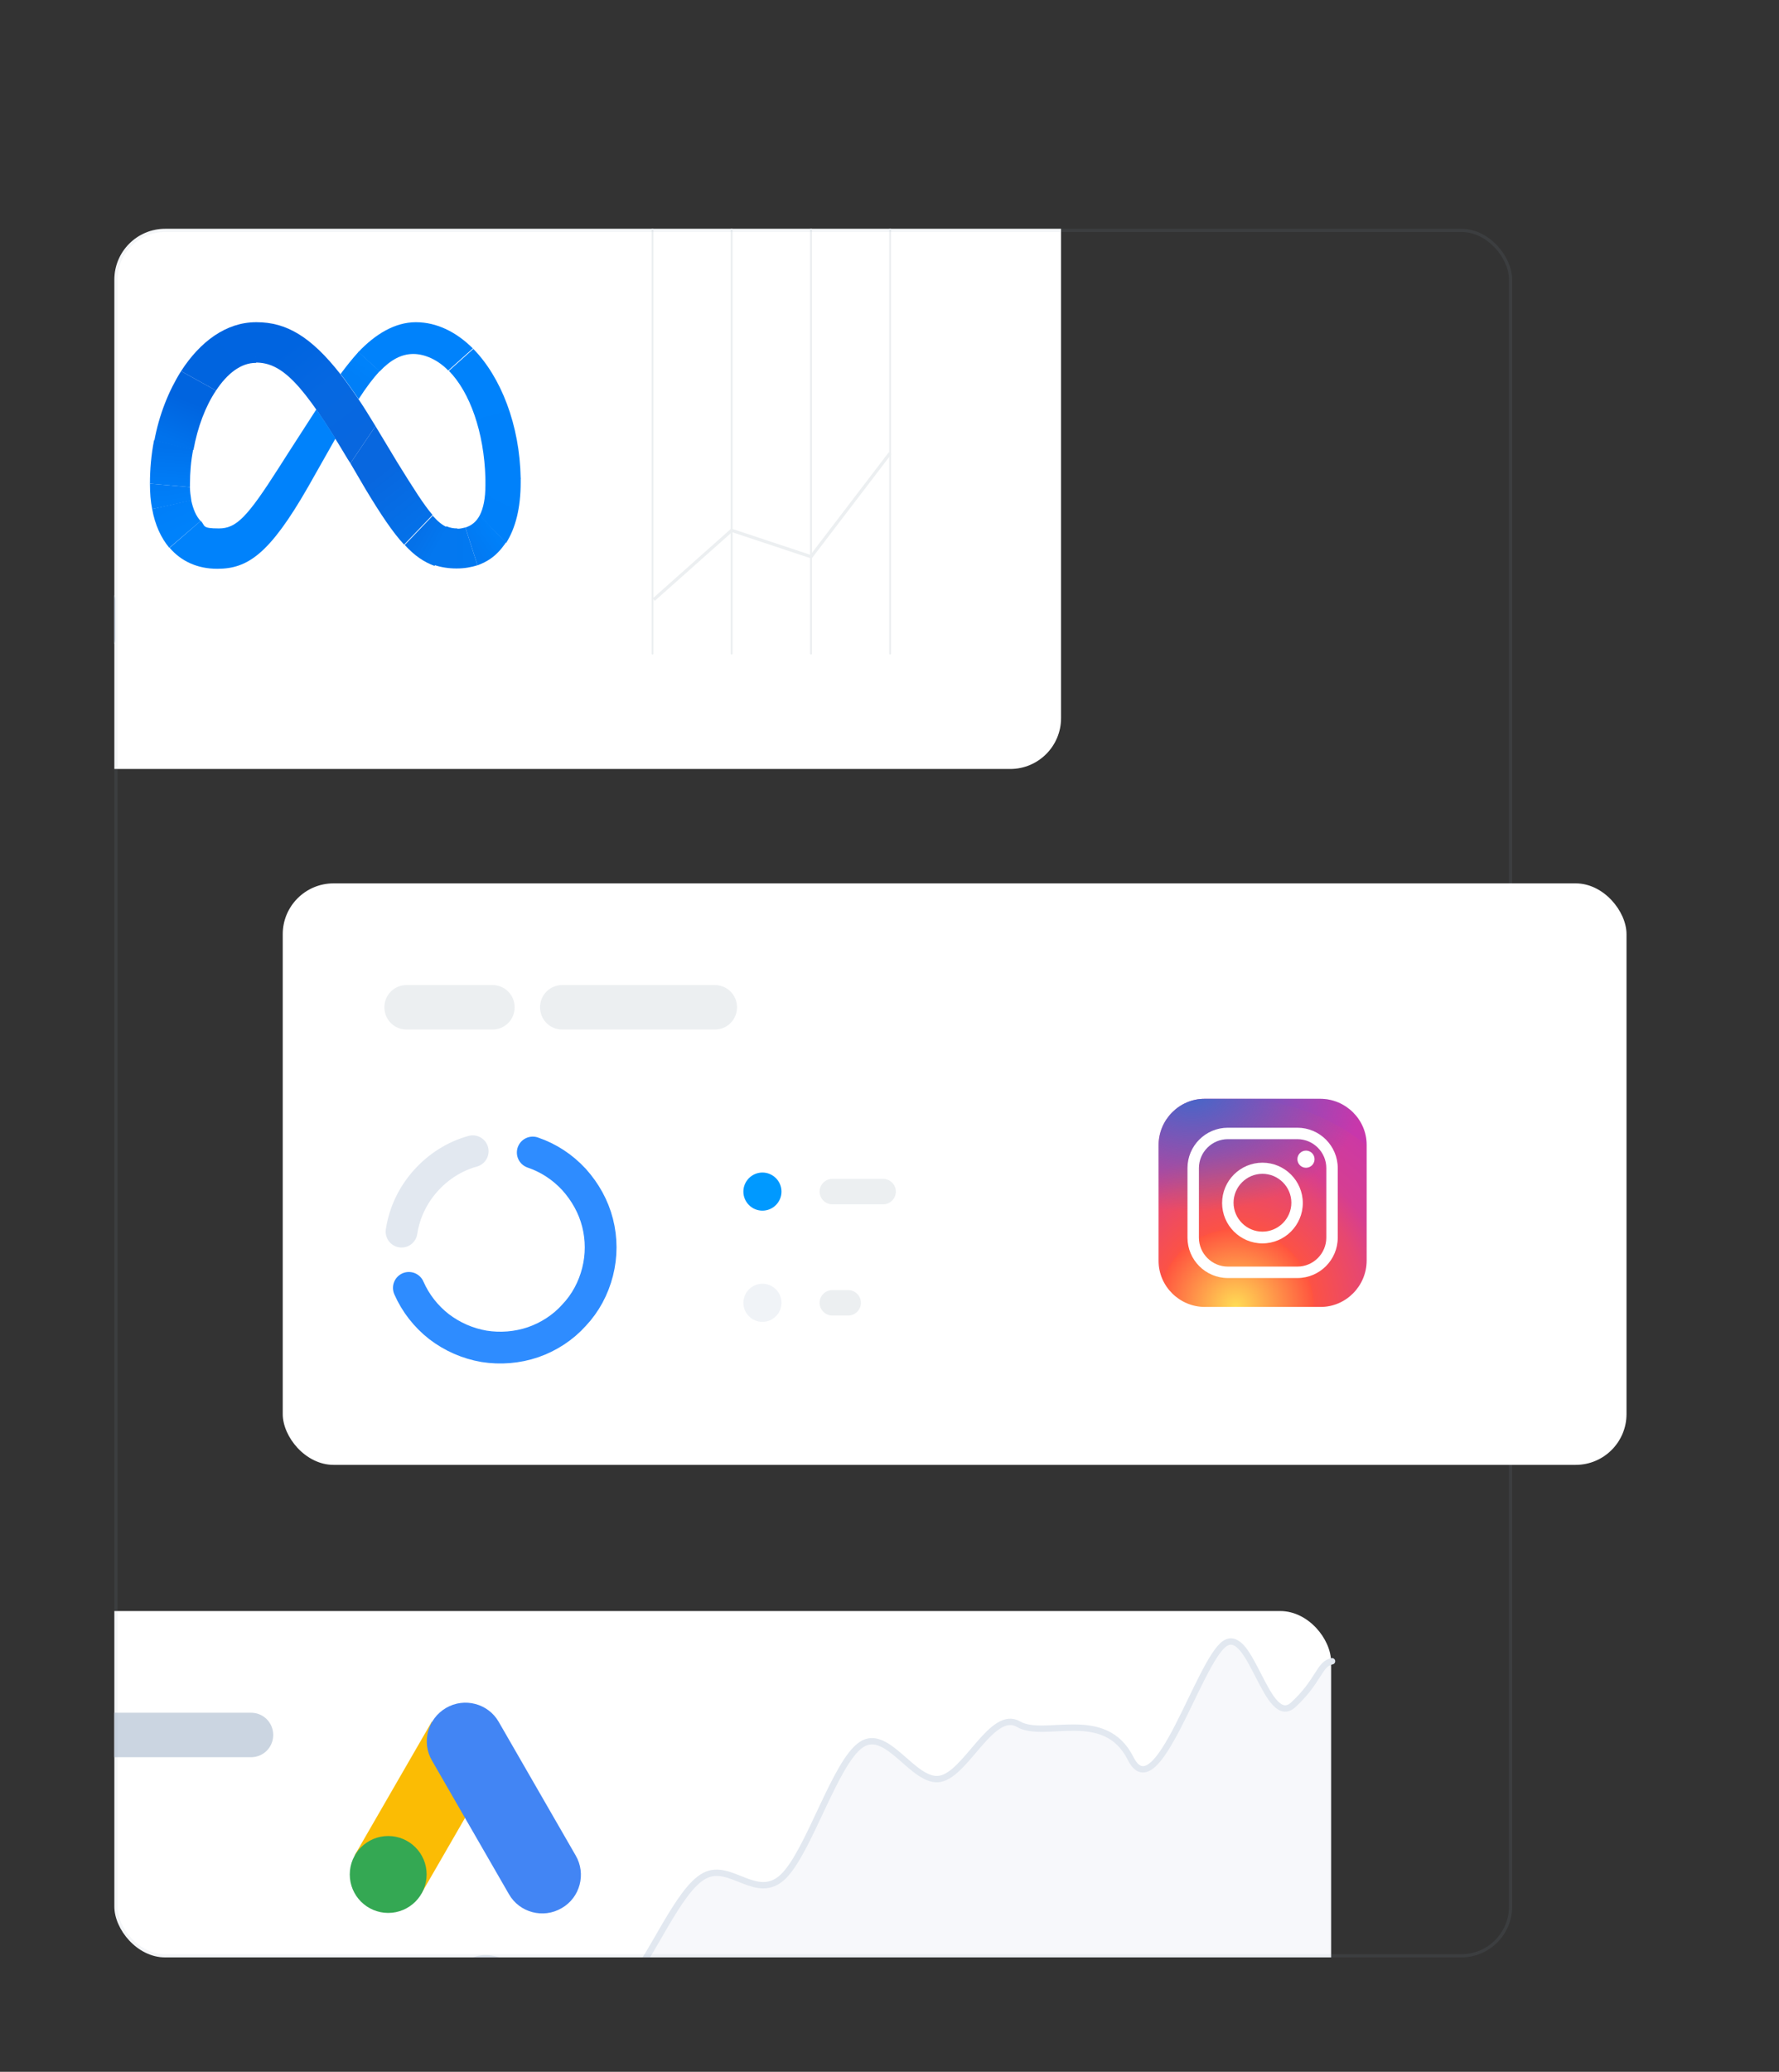 <?xml version="1.0" encoding="UTF-8"?>
<svg xmlns="http://www.w3.org/2000/svg" version="1.1" xmlns:xlink="http://www.w3.org/1999/xlink" viewBox="0 0 560 652">
  <rect x="0" y="0" width="560" height="652" fill="#333333" stroke="none"/>
  <defs>
    <style>
      .cls-1 {
        stroke: #94a3b8;
        stroke-opacity: .1;
      }

      .cls-1, .cls-2, .cls-3, .cls-4, .cls-5, .cls-6, .cls-7 {
        fill: none;
      }

      .cls-8 {
        fill: url(#linear-gradient-13);
      }

      .cls-9 {
        fill: url(#linear-gradient-2);
      }

      .cls-10 {
        fill: url(#linear-gradient-10);
      }

      .cls-11 {
        fill: url(#linear-gradient-12);
      }

      .cls-12 {
        fill: #f0f3f7;
      }

      .cls-2 {
        stroke-width: 2px;
      }

      .cls-2, .cls-3 {
        stroke: #e2e8f0;
      }

      .cls-2, .cls-3, .cls-6, .cls-7 {
        stroke-linecap: round;
      }

      .cls-13 {
        fill: #fff;
      }

      .cls-3, .cls-7 {
        stroke-width: 10px;
      }

      .cls-14 {
        fill: #fbbc04;
      }

      .cls-15 {
        fill: #4285f4;
      }

      .cls-16 {
        fill: url(#linear-gradient-4);
      }

      .cls-17 {
        fill: url(#radial-gradient);
      }

      .cls-18 {
        fill: #34a853;
      }

      .cls-19 {
        fill: #09f;
      }

      .cls-20 {
        fill: url(#linear-gradient-3);
      }

      .cls-21 {
        fill: url(#linear-gradient-5);
      }

      .cls-22 {
        fill: url(#linear-gradient-8);
      }

      .cls-23 {
        fill: #cbd5e1;
      }

      .cls-24 {
        fill: #4074bc;
        fill-opacity: 0;
      }

      .cls-25 {
        fill: url(#radial-gradient-2);
      }

      .cls-26 {
        fill: url(#linear-gradient-7);
      }

      .cls-27 {
        fill: url(#linear-gradient-9);
      }

      .cls-28 {
        fill: url(#linear-gradient-11);
      }

      .cls-29 {
        fill: url(#linear-gradient-6);
      }

      .cls-5 {
        stroke-miterlimit: 10;
      }

      .cls-5, .cls-6 {
        stroke: #eceff1;
      }

      .cls-30 {
        fill: #eceff1;
      }

      .cls-6 {
        stroke-width: .6px;
      }

      .cls-31 {
        fill: #0082fb;
      }

      .cls-32 {
        fill: url(#linear-gradient);
      }

      .cls-33 {
        fill: #e2e8f0;
        isolation: isolate;
        opacity: .3;
      }

      .cls-34 {
        clip-path: url(#clippath);
      }

      .cls-7 {
        stroke: #2e8cff;
      }
    </style>
    <clipPath id="clippath">
      <rect class="cls-4" x="36" y="72" width="440" height="544" rx="16" ry="16"/>
    </clipPath>
    <linearGradient id="linear-gradient" x1="113" y1="512.9" x2="86.8" y2="547.2" gradientTransform="translate(0 654) scale(1 -1)" gradientUnits="userSpaceOnUse">
      <stop offset="0" stop-color="#0867df"/>
      <stop offset=".5" stop-color="#0668e1"/>
      <stop offset=".9" stop-color="#0064e0"/>
    </linearGradient>
    <linearGradient id="linear-gradient-2" x1="62.1" y1="535.1" x2="80" y2="548.7" gradientTransform="translate(0 654) scale(1 -1)" gradientUnits="userSpaceOnUse">
      <stop offset=".1" stop-color="#0064df"/>
      <stop offset="1" stop-color="#0064e0"/>
    </linearGradient>
    <linearGradient id="linear-gradient-3" x1="54.5" y1="515.1" x2="61.7" y2="533.2" gradientTransform="translate(0 654) scale(1 -1)" gradientUnits="userSpaceOnUse">
      <stop offset="0" stop-color="#0072ec"/>
      <stop offset=".7" stop-color="#0064df"/>
    </linearGradient>
    <linearGradient id="linear-gradient-4" x1="53.5" y1="502.1" x2="54.3" y2="513.1" gradientTransform="translate(0 654) scale(1 -1)" gradientUnits="userSpaceOnUse">
      <stop offset="0" stop-color="#007cf6"/>
      <stop offset="1" stop-color="#0072ec"/>
    </linearGradient>
    <linearGradient id="linear-gradient-5" x1="54" y1="496.1" x2="53.4" y2="500.5" gradientTransform="translate(0 654) scale(1 -1)" gradientUnits="userSpaceOnUse">
      <stop offset="0" stop-color="#007ff9"/>
      <stop offset="1" stop-color="#007cf6"/>
    </linearGradient>
    <linearGradient id="linear-gradient-6" x1="53.6" y1="494.9" x2="57.3" y2="487" gradientTransform="translate(0 654) scale(1 -1)" gradientUnits="userSpaceOnUse">
      <stop offset="0" stop-color="#007ff9"/>
      <stop offset="1" stop-color="#0082fb"/>
    </linearGradient>
    <linearGradient id="linear-gradient-7" x1="110.6" y1="533" x2="115.5" y2="539.7" gradientTransform="translate(0 654) scale(1 -1)" gradientUnits="userSpaceOnUse">
      <stop offset=".3" stop-color="#007ff8"/>
      <stop offset=".9" stop-color="#0082fb"/>
    </linearGradient>
    <linearGradient id="linear-gradient-8" x1="147.9" y1="541.8" x2="158.2" y2="504" gradientTransform="translate(0 654) scale(1 -1)" gradientUnits="userSpaceOnUse">
      <stop offset="0" stop-color="#0082fb"/>
      <stop offset="1" stop-color="#0081fa"/>
    </linearGradient>
    <linearGradient id="linear-gradient-9" x1="160.6" y1="502.6" x2="154.1" y2="489.4" gradientTransform="translate(0 654) scale(1 -1)" gradientUnits="userSpaceOnUse">
      <stop offset="0" stop-color="#0081fa"/>
      <stop offset="1" stop-color="#0080f9"/>
    </linearGradient>
    <linearGradient id="linear-gradient-10" x1="149" y1="482.5" x2="155.1" y2="486.6" gradientTransform="translate(0 654) scale(1 -1)" gradientUnits="userSpaceOnUse">
      <stop offset="0" stop-color="#027af3"/>
      <stop offset="1" stop-color="#0080f9"/>
    </linearGradient>
    <linearGradient id="linear-gradient-11" x1="139.5" y1="481.7" x2="147.9" y2="481.7" gradientTransform="translate(0 654) scale(1 -1)" gradientUnits="userSpaceOnUse">
      <stop offset="0" stop-color="#0377ef"/>
      <stop offset="1" stop-color="#0279f1"/>
    </linearGradient>
    <linearGradient id="linear-gradient-12" x1="132.1" y1="486.3" x2="138.2" y2="482.8" gradientTransform="translate(0 654) scale(1 -1)" gradientUnits="userSpaceOnUse">
      <stop offset="0" stop-color="#0471e9"/>
      <stop offset="1" stop-color="#0377ef"/>
    </linearGradient>
    <linearGradient id="linear-gradient-13" x1="113.6" y1="512.6" x2="133.1" y2="488.2" gradientTransform="translate(0 654) scale(1 -1)" gradientUnits="userSpaceOnUse">
      <stop offset=".3" stop-color="#0867df"/>
      <stop offset="1" stop-color="#0471e9"/>
    </linearGradient>
    <radialGradient id="radial-gradient" cx="389" cy="242.7" fx="389" fy="242.7" r="81.8" gradientTransform="translate(0 654) scale(1 -1)" gradientUnits="userSpaceOnUse">
      <stop offset="0" stop-color="#fd5"/>
      <stop offset=".3" stop-color="#ff543f"/>
      <stop offset=".3" stop-color="#fc5245"/>
      <stop offset=".5" stop-color="#e64771"/>
      <stop offset=".6" stop-color="#d53e91"/>
      <stop offset=".8" stop-color="#cc39a4"/>
      <stop offset=".8" stop-color="#c837ab"/>
    </radialGradient>
    <radialGradient id="radial-gradient-2" cx="375.2" cy="46.5" fx="375.2" fy="46.5" r="54.3" gradientTransform="translate(0 375.9) scale(1 -.7)" gradientUnits="userSpaceOnUse">
      <stop offset="0" stop-color="#4168c9"/>
      <stop offset="1" stop-color="#4168c9" stop-opacity="0"/>
    </radialGradient>
  </defs>
  <!-- Generator: Adobe Illustrator 28.6.0, SVG Export Plug-In . SVG Version: 1.2.0 Build 709)  -->
  <g>
    <g id="Layer_1">
      <g class="cls-34">
        <g>
          <rect class="cls-24" x="36" y="72" width="440" height="544" rx="16" ry="16"/>
          <rect class="cls-13" x="-4" y="507" width="423" height="183" rx="16" ry="16"/>
          <path class="cls-33" d="M127.1,649.1l-4.1,8.9h296v-135c-4.1.8-4,6.2-12.2,13.7-8.2,7.5-11.6-25.3-19.8-19.9-8.2,5.4-20.8,44.2-28.8,39.8-10.8-19.6-29.7-9.1-37.9-13.9-8.2-4.8-16.4,15.7-24.7,17.2-8.2,1.4-16.4-16.2-24.7-10.8-8.2,5.4-16.4,33.7-24.7,41.6-8.2,7.9-16.4-4.6-24.7-.3-8.2,4.3-16.4,25.4-24.7,34.8-8.2,9.3-16.4,6.8-24.7,1.5-8.2-5.4-16.4-13.6-24.7-8.9-8.2,4.8-16.4,22.5-20.6,31.4Z"/>
          <path class="cls-2" d="M123,658l4.1-8.9c4.1-8.9,12.3-26.6,20.6-31.4,8.2-4.8,16.4,3.5,24.7,8.9,8.2,5.4,16.4,7.9,24.7-1.5,8.2-9.3,16.4-30.5,24.7-34.8,8.2-4.3,16.4,8.2,24.7.3,8.2-7.9,16.4-36.2,24.7-41.6,8.2-5.4,16.4,12.3,24.7,10.8,8.2-1.4,16.4-22,24.7-17.2,8.2,4.8,27.1-5.5,35.3,10.8,8.2,16.3,21.5-30.8,29.7-36.2,8.2-5.4,13.2,26.9,21.5,19.3,8.2-7.6,8.1-12.9,12.2-13.7"/>
          <path class="cls-23" d="M79,539h-44c-3.9,0-7,3.1-7,7s3.1,7,7,7h44c3.9,0,7-3.1,7-7s-3.1-7-7-7Z"/>
          <rect class="cls-13" x="-22" y="-24" width="356" height="266" rx="16" ry="16"/>
          <path class="cls-6" d="M205.4,205.7V58.3"/>
          <path class="cls-6" d="M230.3,205.7V58.3"/>
          <path class="cls-6" d="M255.3,205.7V58.3"/>
          <path class="cls-6" d="M280.2,205.7V58.3"/>
          <path class="cls-23" d="M36.3,189c0-2.8-2.2-5-5-5s-5,2.2-5,5v12c0,2.8,2.2,5,5,5s5-2.2,5-5v-12Z"/>
        </g>
      </g>
      <rect class="cls-1" x="36.5" y="72.5" width="439" height="543" rx="15.5" ry="15.5"/>
      <rect class="cls-13" x="89" y="278" width="423" height="183" rx="16" ry="16"/>
      <path class="cls-30" d="M155,310h-27c-3.9,0-7,3.1-7,7s3.1,7,7,7h27c3.9,0,7-3.1,7-7s-3.1-7-7-7Z"/>
      <path class="cls-30" d="M225,310h-48c-3.9,0-7,3.1-7,7s3.1,7,7,7h48c3.9,0,7-3.1,7-7s-3.1-7-7-7Z"/>
      <path class="cls-7" d="M167.7,362.7c5,1.7,9.4,4.6,13,8.5,3.5,3.9,6.1,8.5,7.4,13.6,1.3,5.1,1.3,10.4,0,15.5-1.3,5.1-3.8,9.8-7.4,13.6-3.5,3.9-8,6.8-12.9,8.5-5,1.7-10.3,2.1-15.4,1.3-5.2-.9-10-3-14.2-6.2-4.1-3.2-7.4-7.4-9.5-12.2"/>
      <path class="cls-3" d="M126.4,387.6c.9-5.9,3.5-11.4,7.5-15.9,4-4.5,9.1-7.8,14.9-9.4"/>
      <path class="cls-19" d="M246,375c0-3.3-2.7-6-6-6s-6,2.7-6,6,2.7,6,6,6,6-2.7,6-6Z"/>
      <path class="cls-30" d="M278,371h-16c-2.2,0-4,1.8-4,4s1.8,4,4,4h16c2.2,0,4-1.8,4-4s-1.8-4-4-4Z"/>
      <path class="cls-12" d="M246,410c0-3.3-2.7-6-6-6s-6,2.7-6,6,2.7,6,6,6,6-2.7,6-6Z"/>
      <path class="cls-30" d="M267,406h-5c-2.2,0-4,1.8-4,4s1.8,4,4,4h5c2.2,0,4-1.8,4-4s-1.8-4-4-4Z"/>
      <g>
        <path class="cls-32" d="M80.7,101.4s0,0-.1,0l-.2,12.7s0,0,.1,0h0c8.3,0,14.8,6.6,28.9,30.3l.9,1.4h0c0,0,7.9-11.7,7.9-11.7h0c-1.9-3.1-3.6-5.9-5.3-8.4-2-2.9-3.9-5.6-5.7-7.9-9.3-11.9-17.1-16.4-26.4-16.4Z"/>
        <path class="cls-9" d="M80.6,101.4c-9.4,0-17.6,6.1-23.6,15.4h0c0,0,11,6.1,11,6.1h0c3.5-5.3,7.8-8.7,12.5-8.7,0,0,0,0,.1,0l.2-12.7s0,0-.1,0Z"/>
        <path class="cls-20" d="M57,116.8h0c-3.9,6.2-6.9,13.7-8.4,21.8h0c0,.1,12.3,3,12.3,3h0c1.3-7.2,3.8-13.8,7.1-18.7h0c0,0-11-6.1-11-6.1h0Z"/>
        <path class="cls-16" d="M60.8,141.4l-12.3-2.9h0c-.9,4.6-1.3,9.2-1.3,13.7l12.6,1.1s0,0,0-.1c0-.3,0-.5,0-.8,0-3.7.3-7.3,1-10.9h0Z"/>
        <path class="cls-21" d="M60.2,157.3c-.2-1.3-.4-2.6-.4-3.9,0,0,0,0,0-.1l-12.6-1.1h0c0,2.9.2,5.6.7,8h0c0,.1,12.3-2.7,12.3-2.7,0,0,0,0,0-.1Z"/>
        <path class="cls-29" d="M63.1,163.9c-1.4-1.5-2.3-3.7-2.9-6.4,0,0,0,0,0-.1l-12.3,2.8h0c.9,5,2.8,9.1,5.4,12.2h0c0,0,9.8-8.4,9.8-8.4,0,0,0,0,0,0Z"/>
        <path class="cls-31" d="M99.6,128.8c-7.4,11.4-11.9,18.5-11.9,18.5-9.9,15.5-13.3,19-18.8,19s-4.2-.8-5.7-2.4c0,0,0,0,0,0l-9.8,8.5s0,0,0,0c3.6,4.2,8.7,6.6,15,6.6,9.5,0,16.4-4.5,28.6-25.8,0,0,5.1-9,8.6-15.2-2.2-3.5-4.1-6.5-6-9.1h0Z"/>
        <path class="cls-26" d="M112.8,110.8h0c-2,2.2-3.8,4.5-5.6,6.9,1.8,2.3,3.7,5,5.7,7.9,2.3-3.6,4.5-6.5,6.6-8.8h0c0,0-6.7-6.1-6.7-6.1h0Z"/>
        <path class="cls-31" d="M148.9,109.7c-5.2-5.2-11.4-8.3-18-8.3s-12.8,3.8-18.1,9.4h0c0,0,6.7,6.1,6.7,6.1h0c3.5-3.7,6.9-5.5,10.6-5.5s7.8,1.9,11,5.2c0,0,0,0,0,0l7.7-6.9s0,0,0,0h0Z"/>
        <path class="cls-22" d="M163.9,150.5c-.3-16.8-6.2-31.8-14.9-40.7,0,0,0,0,0,0l-7.7,6.9s0,0,0,0c6.6,6.7,11.1,19.3,11.5,33.8,0,0,0,0,0,.1h11.1s0,0,0-.1h0Z"/>
        <path class="cls-27" d="M163.9,150.6s0,0,0-.1h-11.1s0,0,0,.1c0,.7,0,1.4,0,2.1,0,4-.6,7.2-1.8,9.5,0,0,0,0,0,.1l8.3,8.6s0,0,0,0c3-4.7,4.6-11.1,4.6-19s0-.8,0-1.2h0Z"/>
        <path class="cls-10" d="M151,162.1s0,0,0,.1c-1,1.9-2.5,3.2-4.5,3.8l3.8,11.9c.6-.2,1.3-.5,1.9-.8,0,0,.2,0,.2-.1,2.5-1.2,4.6-3.1,6.3-5.5.2-.2.4-.5.5-.8,0,0,0,0,0,0l-8.3-8.7Z"/>
        <path class="cls-28" d="M144,166.3c-1.3,0-2.4-.2-3.5-.7l-3.9,12.2c2.2.7,4.5,1.1,7.1,1.1s4.6-.4,6.6-1l-3.8-11.9c-.8.2-1.7.4-2.5.4h0Z"/>
        <path class="cls-11" d="M136.3,162.2s0,0,0,0l-8.9,9.3h0c3.1,3.4,6.1,5.4,9.4,6.6l3.9-12.2c-1.4-.6-2.8-1.7-4.4-3.5h0Z"/>
        <path class="cls-8" d="M136.2,162.1c-2.7-3.1-6-8.3-11.2-16.7l-6.8-11.3h0c0,0-7.9,11.7-7.9,11.7h0c0,0,4.8,8.2,4.8,8.2,4.7,7.8,8.5,13.5,12.1,17.4,0,0,0,0,0,0l8.9-9.3s0,0,0,0Z"/>
      </g>
      <g>
        <rect class="cls-4" x="106.8" y="531" width="79.3" height="79.3"/>
        <g>
          <rect class="cls-14" x="110.1" y="556.8" width="48.5" height="24.2" transform="translate(-425.6 400.8) rotate(-60)"/>
          <path class="cls-15" d="M181.2,583.9l-24.2-42c-3.3-5.8-10.8-7.8-16.6-4.4s-7.8,10.8-4.4,16.6l24.2,42c3.3,5.8,10.8,7.8,16.6,4.4,5.8-3.3,7.8-10.8,4.4-16.6Z"/>
          <circle class="cls-18" cx="122.2" cy="589.9" r="12.1"/>
        </g>
      </g>
      <polyline class="cls-5" points="205.8 188.7 230.3 166.9 255.3 175.2 280.2 142.6"/>
      <g>
        <path class="cls-17" d="M415.7,411.3h-36.4c-8,0-14.6-6.5-14.6-14.5v-36.4c0-8,6.5-14.6,14.5-14.6h36.4c8,0,14.6,6.5,14.6,14.5v36.4c0,8-6.5,14.6-14.5,14.6Z"/>
        <path class="cls-25" d="M415.7,411.3h-36.4c-8,0-14.6-6.5-14.6-14.5v-36.4c0-8,6.5-14.6,14.5-14.6h36.4c8,0,14.6,6.5,14.6,14.5v36.4c0,8-6.5,14.6-14.5,14.6Z"/>
        <path class="cls-13" d="M397.4,391.3c-7,0-12.7-5.7-12.7-12.7s5.7-12.7,12.7-12.7,12.7,5.7,12.7,12.7-5.7,12.7-12.7,12.7ZM397.4,369.4c-5,0-9.1,4.1-9.1,9.1s4.1,9.1,9.1,9.1,9.1-4.1,9.1-9.1-4.1-9.1-9.1-9.1Z"/>
        <circle class="cls-13" cx="411.1" cy="364.8" r="2.7"/>
        <path class="cls-13" d="M408.4,402.2h-21.9c-7,0-12.7-5.7-12.7-12.7v-21.9c0-7,5.7-12.7,12.7-12.7h21.9c7,0,12.7,5.7,12.7,12.7v21.9c0,7-5.7,12.7-12.7,12.7ZM386.5,358.5c-5,0-9.1,4.1-9.1,9.1v21.9c0,5,4.1,9.1,9.1,9.1h21.9c5,0,9.1-4.1,9.1-9.1v-21.9c0-5-4.1-9.1-9.1-9.1h-21.9Z"/>
      </g>
    </g>
  </g>
</svg>